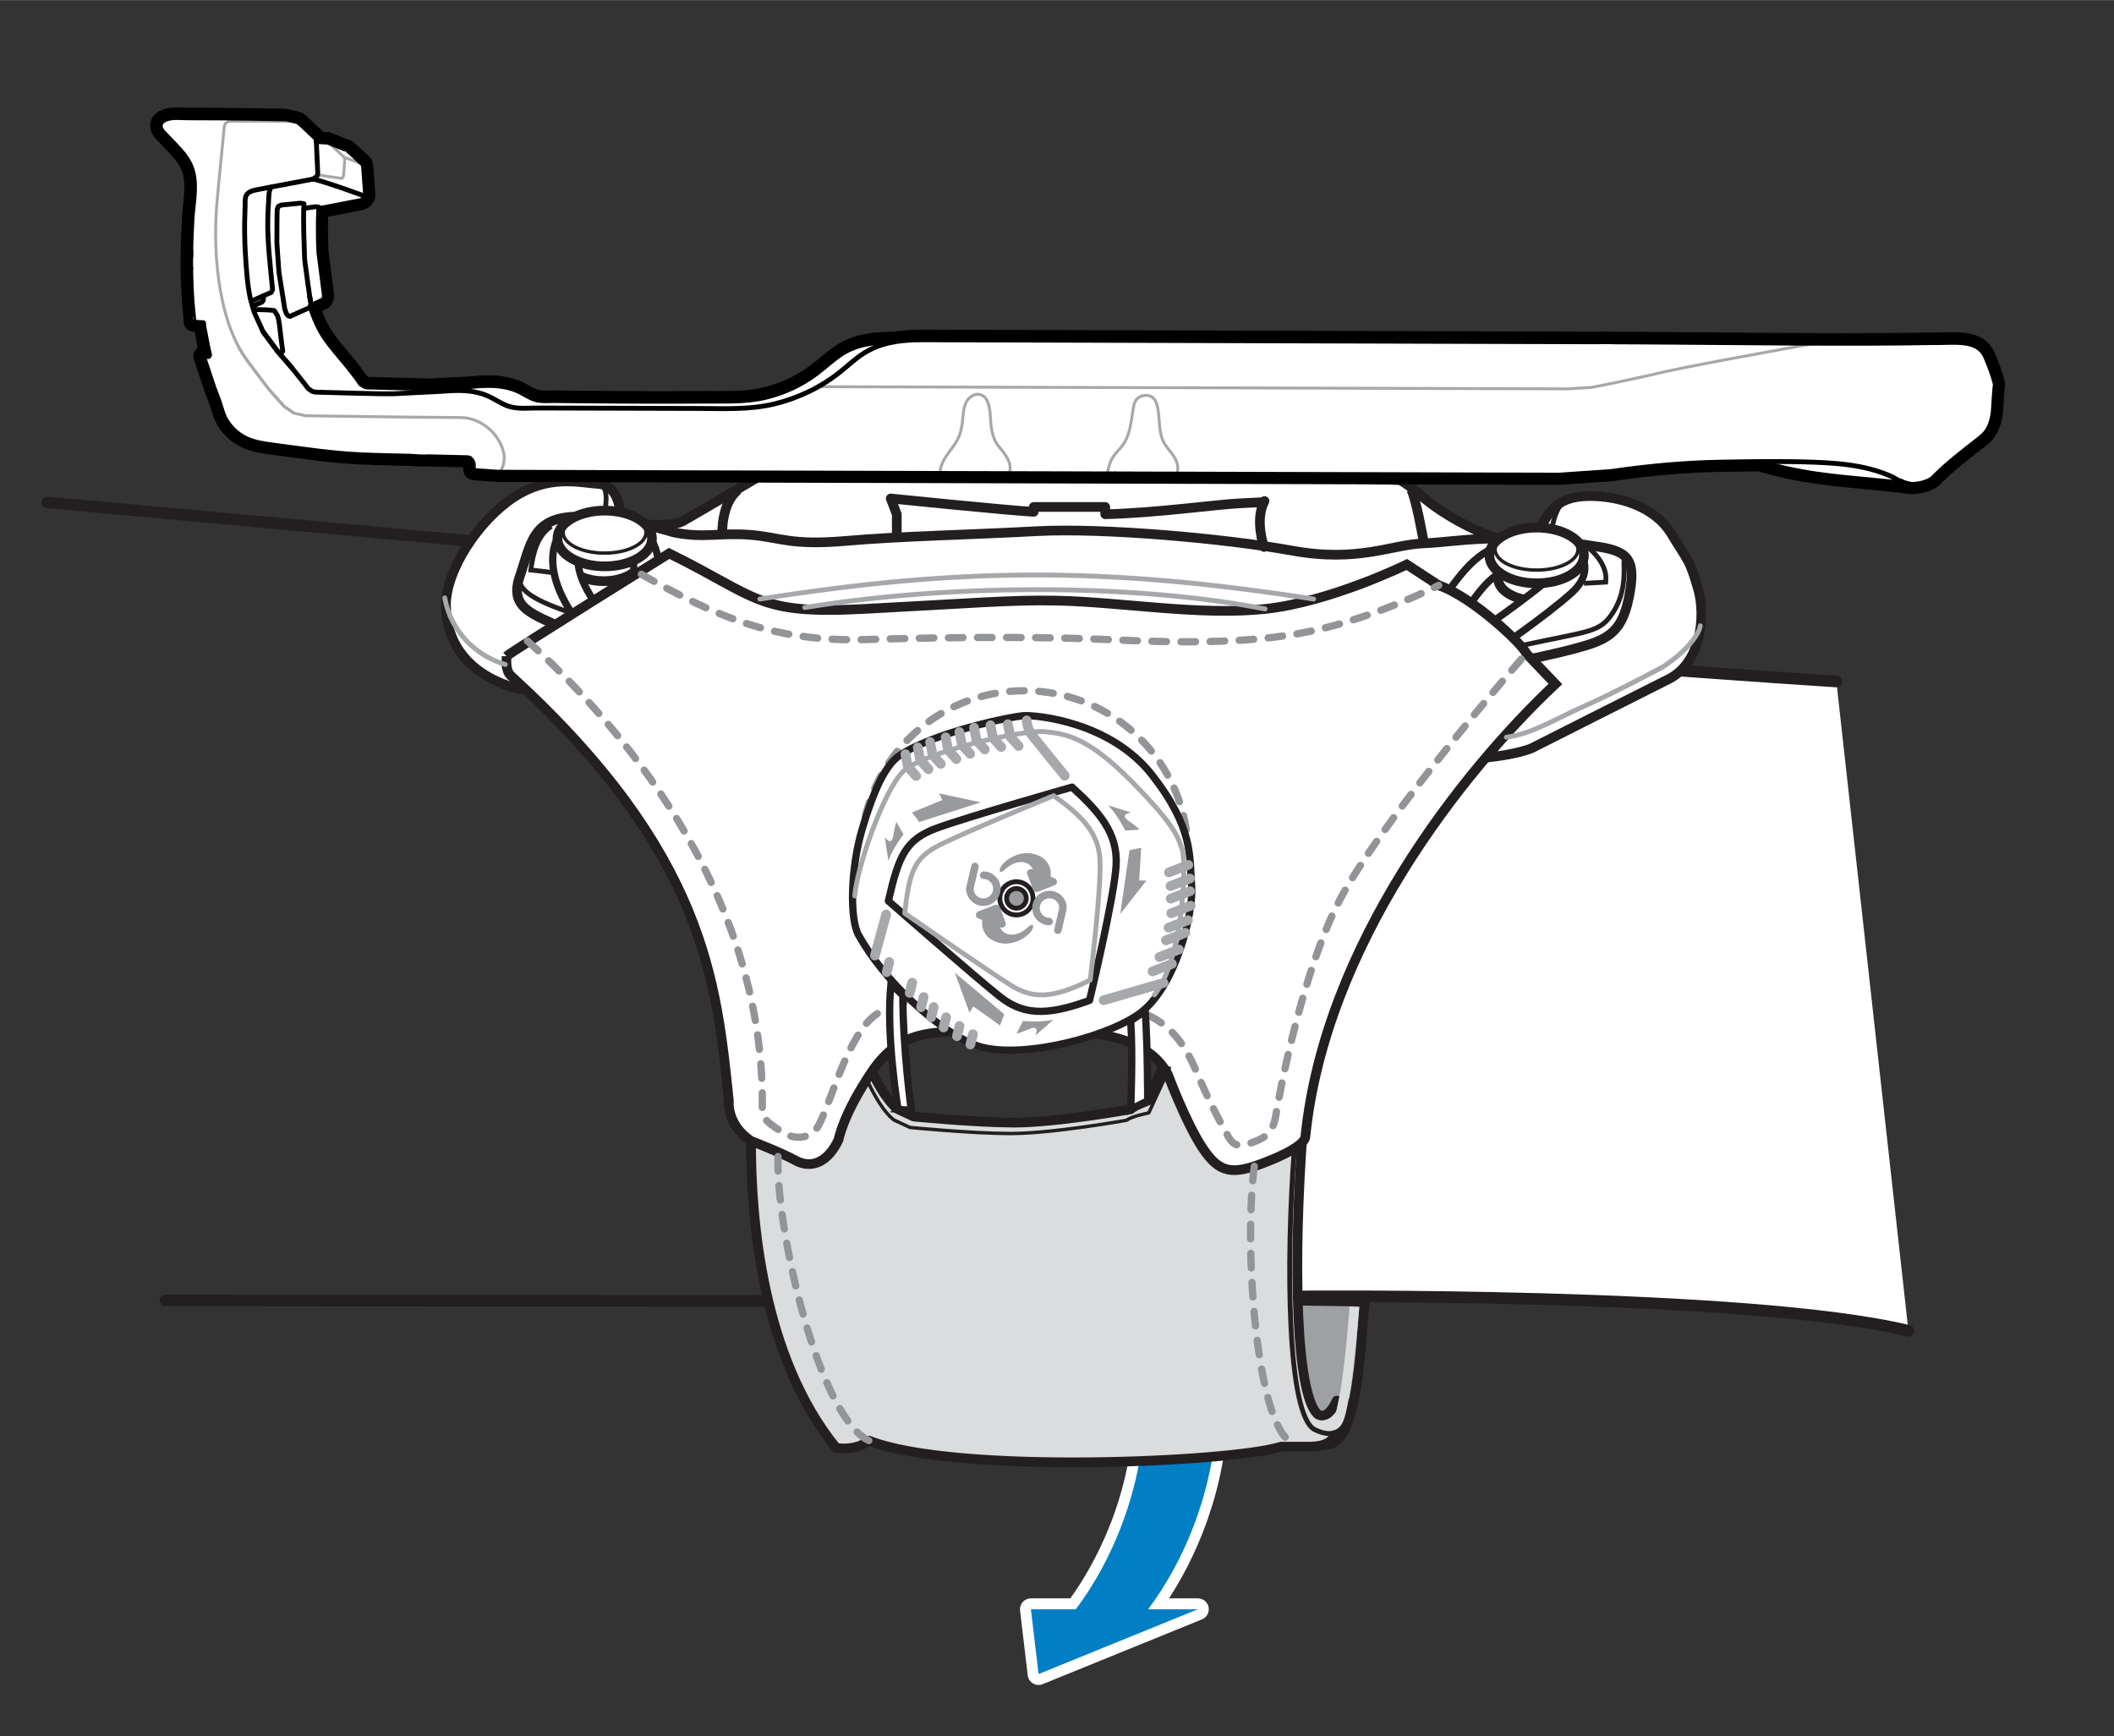 <?xml version="1.0" encoding="UTF-8"?><svg xmlns="http://www.w3.org/2000/svg" width="3.028in" height="2.487in" xmlns:xlink="http://www.w3.org/1999/xlink" viewBox="0 0 218.043 179.064"><rect x="0" y="0" width="218.043" height="179.064" fill="#333333" stroke="none"/><defs><style>.cls-1,.cls-2,.cls-3,.cls-4,.cls-5,.cls-6,.cls-7,.cls-8,.cls-9,.cls-10,.cls-11,.cls-12{fill:none;}.cls-1,.cls-13,.cls-14,.cls-4,.cls-15,.cls-16,.cls-17,.cls-18,.cls-9,.cls-19,.cls-11,.cls-12{stroke:#231f20;}.cls-1,.cls-13,.cls-3,.cls-4,.cls-5,.cls-15,.cls-7,.cls-16,.cls-8,.cls-18,.cls-10,.cls-12{stroke-linecap:round;stroke-linejoin:round;}.cls-1,.cls-7,.cls-16,.cls-17{stroke-width:.75px;}.cls-20{fill:#007fc5;}.cls-2{stroke:#dbdcdd;}.cls-2,.cls-14,.cls-17,.cls-9,.cls-19,.cls-11{stroke-miterlimit:10;}.cls-13{stroke-width:1.2px;}.cls-13,.cls-14,.cls-21,.cls-16,.cls-17{fill:#fff;}.cls-3,.cls-5{stroke:#a6a8ab;}.cls-3,.cls-5,.cls-7{mix-blend-mode:darken;}.cls-4{stroke-width:.35px;}.cls-5,.cls-9,.cls-10,.cls-19{stroke-width:.5px;}.cls-15{fill:#9ea0a3;}.cls-7{stroke:#929497;stroke-dasharray:1.5;}.cls-22{isolation:isolate;}.cls-8{stroke:#a7a8ab;stroke-width:.3px;}.cls-18{fill:#dbdcdd;}.cls-10{stroke:#000;}.cls-23,.cls-19{fill:#989a9d;}.cls-24{clip-path:url(#clippath);}</style><clipPath id="clippath"><circle class="cls-6" cx="-200.547" cy="-12.63" r="36.42"/></clipPath></defs><g class="cls-22"><g id="Layer_1"><g class="cls-24"><path class="cls-14" d="M-327.301,44.298S-95.537-46.078-86.565-50.428c8.972-4.35,8.972-4.078,16.164-3.973,0,0,24.171,6.345,40.184,4.532,16.013-1.813,26.89-6.345,26.89-6.345,3.172-1.208,6.345-.906,10.121-2.719,3.777-1.813,5.438-3.021,9.215-4.381,3.777-1.36,18.581-7.704,22.962-8.007,4.381-.302,12.69-2.115,14.653-5.287,1.964-3.172,1.058-3.626,4.23-5.59,3.172-1.964,7.1-5.59,7.1-5.59,0,0,6.496-2.115,8.46-4.834,1.964-2.719,2.417-5.136,1.813-7.856-.604-2.719-6.194-9.366-17.826-7.553-11.632,1.813-13.143,3.777-15.409,4.079-2.266.302-13.596,5.438-13.596,5.438l-5.741.604-6.798.453c4.985-11.179,7.704-19.186,7.704-19.186,4.381-2.115,7.402-4.23,7.402-4.23,6.194.151,9.064-1.058,9.064-1.058,10.273,6.949,24.02,8.309,24.02,8.309,5.892,6.194,10.424,10.877,12.992,11.783,5.892,8.007,15.56,16.315,23.718,10.273,1.511-1.662,1.208-4.23-.604-6.798s-3.777-4.834-3.777-4.834l-3.021-7.1s-6.194-12.841-8.309-17.373-4.532-6.949-4.532-6.949c0,0-6.496-11.481-9.366-14.2s-6.496-11.632-13.143-13.898c-6.647-2.266-18.43-3.928-24.775-4.985s-19.337-3.172-29.156-5.136c-9.819-1.964-14.2-.906-20.092,1.813-6.949.302-16.013,6.345-16.013,6.345-8.611,2.266-48.443,32.057-51.912,34.824-7.037,5.612-16.62,7.279-16.62,7.279-10.833.417-14.167,2.917-26.667,9.167s-150.337,44.106-195.072,52.708c-21.667,4.167-13.75,2.083-13.75,2.083"/></g><path class="cls-20" d="M107.119,173.219c-.1,0-.198-.026-.286-.078-.151-.089-.252-.244-.273-.418l-.789-6.684c-.019-.16.031-.32.138-.44.107-.12.26-.189.421-.189h4.349c2.176-2.945,6.809-10.455,6.873-21.035.002-.309.253-.559.562-.559h7.455c.149,0,.293.06.399.166.105.106.164.25.163.4-.062,10.18-4.232,17.61-6.613,21.027h4.035c.27,0,.5.19.552.454.052.265-.091.528-.34.63l-16.435,6.684c-.068.027-.141.041-.212.041Z"/><path class="cls-21" d="M125.57,144.379h.005M125.57,144.379c-.057,9.298-3.644,16.947-7.153,21.594h5.137l-16.434,6.684-.79-6.684h4.631c3.509-4.647,7.096-12.296,7.154-21.594h7.455M125.574,143.254h-7.46c-.619,0-1.121.499-1.125,1.118-.063,10.155-4.396,17.432-6.596,20.476h-4.064c-.321,0-.627.138-.841.378-.214.24-.314.56-.276.879l.79,6.684c.041.349.243.658.545.837.175.103.373.156.572.156.144,0,.287-.027.424-.083l16.434-6.684c.498-.203.783-.73.68-1.258s-.566-.909-1.104-.909h-2.978c2.451-3.768,6.042-10.896,6.119-20.386.002-.028.003-.055.003-.084,0-.621-.501-1.125-1.123-1.125h0ZM125.57,145.504h.005-.005Z"/><path class="cls-15" d="M136.692,149.01c3.422.088,3.562-9.924,4.071-14.758l-16.539-.255s2.545,14.758,12.468,15.013Z"/><path class="cls-13" d="M88.288,134.176c-34.809-.014-71.218-.063-71.218-.063"/><line class="cls-13" x1="62.04" y1="57.029" x2="4.885" y2="51.809"/><path class="cls-13" d="M189.407,70.28c-14.022-.878-55.154-4.047-55.154-4.047,0,0-20.005,64.407-.476,67.477,0,0,46.703-.45,63.061,3.546"/><path class="cls-14" d="M175.122,60.654c-.875-3-1-2.75-2.75-5.625s-5.5-3.875-8.375-3.875-3.875,1.125-4.75,2.625-1.625,2.125-3.375,2-4.875-1.5-7.625-3.375c-1.575-1.074-2.497-2.147-3.84-2.892-18.059-.628-45.546-.857-65.128-.94-.052.027-.116.053-.157.081,0,0-7.625,4.5-8.75,5.125s-6,.375-6.25-.5-.375-3.25-2.375-3.375-5.125-1-8.75,1.375-7,7.5-7,11.125,2,7.125,7.375,8.625c0,0,86.5,7.375,94.25,7.375s10.375-1.25,10.375-1.25c0,0,10.875-5.5,14.125-7.125s3.875-6.375,3-9.375Z"/><path class="cls-11" d="M58.372,64.904c-3.625-1.625-5.875-2.25-4.75-5.5s1.25-6.125,6-6.125,9.875,1.625,9.875,1.625c3.125.625,4.75,0,7.875.25s4.125,1.125,9.875.625,12.75-.625,19.625-1,19.5.75,26.375,2,10.25-.625,13.625-.75,7.836-1.271,18.125.375c3.125.5,3.75,1.5,3,5.25s-2.375,4.375-5.625,5.25-11.5,2.5-11.5,2.5l-92.5-4.5Z"/><ellipse class="cls-14" cx="62.27" cy="57.644" rx="3.876" ry="2.286"/><ellipse class="cls-14" cx="158.395" cy="59.644" rx="3.876" ry="2.286"/><path class="cls-16" d="M61.623,65.829c-.358,0-.715-.147-.972-.436-2.62-2.947-3.898-5.925-3.6-8.384.164-1.347.815-2.475,1.835-3.176,1.547-1.065,4.53-1.357,6.654.027,1.202.784,3.091,2.773,2.235,7.286-.134.706-.815,1.171-1.52,1.035-.706-.134-1.169-.814-1.035-1.52.301-1.585.354-3.675-1.101-4.624-1.208-.787-3.033-.563-3.761-.062-.408.28-.652.733-.727,1.347-.097.796-.002,3.008,2.962,6.343.477.536.429,1.358-.108,1.835-.248.22-.556.328-.863.328Z"/><path class="cls-16" d="M153.123,67.579c-.415,0-.823-.198-1.075-.567-.404-.594-.251-1.402.342-1.807.055-.037,5.457-3.728,7.985-6.015.446-.404.488-.625.489-.626-.17-.256-1.702-.82-3.72-.389-2.995.642-3.996,1.906-6.452,5.467-.407.592-1.216.74-1.809.332-.591-.408-.739-1.217-.332-1.809,2.558-3.708,4.076-5.682,8.048-6.533,2.536-.544,5.613-.094,6.592,1.815.283.555.748,2.023-1.072,3.669-2.66,2.407-8.037,6.08-8.265,6.235-.225.152-.479.226-.731.226Z"/><path class="cls-18" d="M89.934,110.512c1.563,3.267,2.699,3.892,2.699,3.892l1.614.75s6.357.625,10.375.625c4.375,0,12-1.375,12-1.375.375-.375,1.75-.875,1.75-.875l2.125-4.625,13.875,7.625c-1,13.5-.75,27.048,1.5,29.298,0,0,1,.875,2-1.375l.875.125c-.875,3.75-1.125,4.625-3.875,4.625h-2.75c-5.125,1.625-33.625,2.875-42.5-.625-1.375,1.125-3.375.75-3.375.75-7.625-9.375-8.807-23.504-8.779-31.651s10.527-10.556,12.466-7.164Z"/><path class="cls-14" d="M52.251,67.671c.43-.43,16.764-10.603,16.764-10.603,9.313,4.585,9.027,6.304,20.059,5.731,11.033-.573,15.189-.96,19.916-.86,6.734.143,14.758,1.576,21.492.86,6.734-.716,14.615-4.585,14.615-4.585l3.296,2.149c3.439,1.146,8.74,6.161,9.027,7.021l3.009,3.152c-9.6,9.027-23.785,26.937-25.791,46.71-.143,1.146-4.012,2.579-4.012,2.579-3.582,1.433-4.872,1.146-6.591-1.433s-3.582-7.594-3.582-7.594c-2.149-4.012-7.737-4.298-10.46-4.442s-6.161-.143-9.886,0-7.164-.287-10.173,4.155-3.439,7.021-3.439,7.021c-1.146,2.436-2.866,3.009-4.442,2.149-1.576-.86-4.585-2.006-4.585-2.006-2.579-1.719-2.292-4.155-2.292-4.155-1.29-12.322-2.436-25.504-22.495-43.844-.573-.573-.43-1.576-.43-2.006Z"/><path class="cls-7" d="M54.4,66.095c8.74,7.88,24.788,25.647,24.215,48.716.143,1.003,2.722,2.292,2.722,2.292,0,0,2.149.86,3.152-1.146s2.006-5.588,3.582-8.454,3.009-4.442,10.46-4.728c7.451-.287,15.474.43,18.627,1.433s4.872,3.009,6.304,6.448,3.152,6.448,3.152,6.448c.573,1.003,1.003,1.29,2.579.716s2.149-1.146,2.436-3.009,2.722-14.758,6.591-22.065,15.188-20.776,19.2-25.361"/><path class="cls-7" d="M80.247,119.279c-.25,7.5,4.25,26.923,9.375,29.298"/><path class="cls-4" d="M89.548,111.637c1.563,3.267,2.699,3.892,2.699,3.892l1.614.75s6.357.625,10.375.625c4.375,0,12-1.375,12-1.375.375-.375,2.25-.75,2.25-.75l2.125-4.625"/><circle class="cls-7" cx="105.669" cy="88.107" r="16.875"/><path class="cls-7" d="M66.149,59.217c7.594,4.298,13.612,7.021,23.212,6.734,9.6-.287,18.627-.287,24.788,0,6.161.287,14.328.573,21.062-.86s13.182-4.728,13.182-4.728"/><path class="cls-16" d="M92.852,77.86c3.62-2.366,11.506-3.986,12.765-4.053s8.884.595,13.204,6.112c4.32,5.517,3.863,8.505,4.085,11.412s-1.701,10.696-5.534,13.314c-3.833,2.618-12.974,4.726-16.901,3.086s-9.266-6.538-11.922-11.305c-.928-1.666-.806-6.886.35-10.824s2.382-6.714,3.953-7.742Z"/><path class="cls-1" d="M91.629,92.92c1.077-4.714,1.793-6.341,5.012-7.523s13.929-4.22,13.929-4.22c2.841,2.581,4.725,4.753,4.551,8.037s-2.745,13.96-2.745,13.96c-4.683,1.728-6.996,1.384-9.275-.41s-11.472-9.844-11.472-9.844Z"/><path class="cls-5" d="M93.316,94.194c.471-4.222.933-5.713,3.625-7.066,2.692-1.352,11.737-5.071,11.737-5.071,2.737,1.97,4.597,3.678,4.773,6.561s-1.005,12.457-1.005,12.457c-3.915,1.975-5.968,1.905-8.136.566s-10.994-7.448-10.994-7.448Z"/><polygon class="cls-23" points="94.818 84.773 101.152 82.746 96.87 81.823 97.192 82.508 94.067 83.789 94.818 84.773"/><path class="cls-23" d="M92.448,84.766l.744,1.275s-1.097,1.425-1.563,2.72l-.378-2.427s.702.984.872-.076c.17-1.06.325-1.492.325-1.492Z"/><polygon class="cls-23" points="116.497 87.676 115.545 94.258 118.25 90.812 117.493 90.802 117.711 87.432 116.497 87.676"/><path class="cls-23" d="M117.541,85.549l-1.472.11s-.8-1.611-1.76-2.596l2.347.723s-1.192.201-.314.818,1.198.946,1.198.946Z"/><polygon class="cls-23" points="103.579 104.598 98.487 100.32 99.99 104.435 100.397 103.797 103.146 105.758 103.579 104.598"/><path class="cls-23" d="M104.836,106.606l.682-1.309s1.791.169,3.134-.128l-1.851,1.614s.458-1.119-.529-.697-1.435.52-1.435.52Z"/><circle class="cls-19" cx="104.837" cy="92.648" r="1.015"/><circle class="cls-9" cx="104.837" cy="92.648" r="1.713"/><path class="cls-23" d="M101.385,93.429c-.981-.023-1.76-.84-1.737-1.821l.01-.079.527-2.26c.048-.207.257-.342.464-.288.208.049.337.257.289.465l-.517,2.218c.007.538.44.98.982.992.554.013,1.016-.428,1.029-.982s-.428-1.016-.982-1.029c-.214-.005-.383-.182-.378-.396s.182-.383.396-.378c.981.023,1.76.84,1.737,1.821s-.84,1.76-1.821,1.738Z"/><path class="cls-23" d="M108.776,90.58l-.41-.164c.124-.813-.287-1.637-.915-2.01-1.847-1.096-3.632.205-4.08.775-.449.57-.265,1.009.229.537,1.288-1.229,2.603-.92,2.928-.037l-.066-.026c-.142-.055-.304-.024-.414.083-.109.107-.145.269-.092.412l.596,1.598c.036.098.11.176.205.218.048.021.098.033.149.034s.102-.007.15-.027l1.718-.673c.148-.058.245-.2.246-.358s-.096-.301-.243-.361Z"/><path class="cls-23" d="M109.104,96.327c-.026-.001-.053-.004-.08-.01-.207-.049-.337-.257-.288-.465l.517-2.218c-.007-.538-.44-.98-.983-.992-.554-.013-1.016.428-1.029.982s.428,1.016.982,1.029c.214.005.383.182.378.396s-.182.383-.396.378c-.981-.023-1.76-.84-1.737-1.821s.84-1.76,1.821-1.738,1.76.84,1.738,1.821l-.01.079-.527,2.26c-.042.181-.206.303-.385.298Z"/><path class="cls-23" d="M100.898,94.717l.41.164c-.124.813.287,1.637.915,2.01,1.847,1.096,3.632-.205,4.08-.775s.265-1.009-.229-.537c-1.288,1.229-2.603.92-2.928.037l.066.026c.142.055.304.024.414-.083.109-.107.145-.269.092-.412l-.596-1.598c-.036-.098-.11-.176-.205-.218-.048-.021-.098-.033-.149-.034s-.102.007-.15.027l-1.718.673c-.148.058-.245.2-.246.358s.096.301.243.361Z"/><path class="cls-3" d="M105.895,74.297s.075.921.498,1.462c.422.542,3.431,4.239,3.431,4.239"/><polyline class="cls-3" points="105.06 76.937 104.211 75.999 103.952 74.687"/><polyline class="cls-3" points="103.268 77.04 102.42 76.102 102.16 74.79"/><polyline class="cls-3" points="101.57 77.291 100.721 76.352 100.462 75.04"/><polyline class="cls-3" points="100.06 77.739 99.212 76.8 98.952 75.489"/><polyline class="cls-3" points="98.645 78.286 97.796 77.347 97.537 76.036"/><polyline class="cls-3" points="97.037 78.781 96.189 77.842 95.93 76.53"/><polyline class="cls-3" points="95.767 79.331 94.919 78.392 94.659 77.081"/><polyline class="cls-3" points="94.494 80.027 93.645 79.088 93.386 77.776"/><line class="cls-3" x1="113.828" y1="103.159" x2="120.011" y2="101.37"/><line class="cls-3" x1="118.878" y1="100.183" x2="120.879" y2="99.407"/><line class="cls-3" x1="119.59" y1="98.7" x2="121.591" y2="97.925"/><line class="cls-3" x1="120.259" y1="96.975" x2="122.26" y2="96.2"/><line class="cls-3" x1="120.531" y1="95.676" x2="122.532" y2="94.9"/><line class="cls-3" x1="120.808" y1="94.183" x2="122.809" y2="93.408"/><line class="cls-3" x1="120.746" y1="92.682" x2="122.747" y2="91.907"/><line class="cls-3" x1="120.728" y1="91.376" x2="122.729" y2="90.601"/><line class="cls-3" x1="120.568" y1="89.97" x2="122.569" y2="89.195"/><line class="cls-3" x1="91.724" y1="99.209" x2="91.457" y2="100.266"/><path class="cls-17" d="M92.633,114.404c-.052-.305-1.261-7.534-.744-12.925l1.233,1.175c0,5.5.863,11.802.875,11.875l-1.364-.125Z"/><line class="cls-3" x1="94.091" y1="101.343" x2="93.825" y2="102.401"/><line class="cls-3" x1="95.266" y1="102.822" x2="94.999" y2="103.879"/><line class="cls-3" x1="96.305" y1="103.861" x2="96.039" y2="104.919"/><line class="cls-3" x1="97.587" y1="104.907" x2="97.32" y2="105.965"/><line class="cls-3" x1="98.968" y1="105.81" x2="98.701" y2="106.867"/><line class="cls-3" x1="100.35" y1="106.664" x2="100.084" y2="107.722"/><line class="cls-3" x1="91.403" y1="94.317" x2="90.24" y2="98.545"/><path class="cls-5" d="M88.159,92.403c.214-2.945,2.96-10.763,4.942-12.796,1.982-2.033,12.483-4.399,14.653-4.154,2.17.244,4.389.49,9.018,5.192s4.702,5.72,5.157,6.939.172,11.223-2.866,15.021"/><path class="cls-17" d="M118.372,113.529l-1.75.875c.002-.047.245-5.693,0-9.125l1.5-1c.251,3.506.251,9.202.25,9.25Z"/><path class="cls-7" d="M129.372,120.279c-1.125,8.5.25,26.423,3.75,28.423"/><path class="cls-9" d="M133.497,118.529c-.875,11.625-.75,27.548,2.125,28.923s3.105-1.241,3.105-1.241"/><ellipse class="cls-14" cx="62.372" cy="55.529" rx="4.875" ry="2.875"/><ellipse class="cls-4" cx="62.357" cy="54.912" rx="4.272" ry="2.127"/><ellipse class="cls-14" cx="158.497" cy="57.279" rx="4.875" ry="2.875"/><ellipse class="cls-4" cx="158.482" cy="56.662" rx="4.272" ry="2.127"/><path class="cls-9" d="M53.622,59.404c-.375,1.5,1.75,2.625,5.5,3.875"/><path class="cls-9" d="M157.122,66.529c6.875-1.5,7.875-1.25,9.25-3.375s1.125-4.375,1.125-5.375"/><path class="cls-9" d="M163.372,60.154l2.25-.125c.25-2-1.75-3.5-1.75-3.5"/><path class="cls-9" d="M56.872,59.029l-2.125-.25c.25-1.875.75-3.625,2.125-4.5"/><path class="cls-5" d="M82.997,62.654c16.125-2.625,34.846-2.335,47.485.145"/><path class="cls-5" d="M78.372,61.779c20.625-3.25,35.5-3.375,57.125,0"/><path class="cls-5" d="M155.372,76.029c2.75-.375,5-1.875,8.125-3.25s8-4,8-4c2.5-1.625,3.75-3.375,3.875-4.25"/><path class="cls-5" d="M45.872,61.654c.625,3.5,3.25,6,6.25,6.875"/><path class="cls-9" d="M61.747,49.904c1.25.25.61,2.88.61,2.88"/><path class="cls-9" d="M162.122,51.154c-1.625.5-2,3.125-2,3.125"/><path class="cls-12" d="M92.497,55.154v-2.125l-.625-1.625s12.25,1.25,14.75,1.375v-.5h7.375v.75c5.25-.125,11.375-1,13.875-1.125l2.5-.125s.125-.25,0,0c-.955,1.911,0,4.625,0,4.625"/><path class="cls-11" d="M76.122,50.529c-1.75,1.375-1.625,4.5-1.625,4.5"/><path class="cls-11" d="M145.497,50.404c.5.625,1.375,5.625,1.375,5.625"/><path class="cls-2" d="M136.472,146.889c1.556.556,1.667-.222,2.223-3.112s1-9.002,1-9.002"/><path class="cls-21" d="M197.225,50.452c-.096,0-.186-.005-.273-.013-.015-.002-.028-.004-.043-.007-1.514-.206-3.062-.351-4.561-.491-1.685-.159-3.4-.32-5.088-.566-2.017-.294-3.929-.711-5.844-1.272-1.312.01-2.618.029-3.906.053-3.585.061-7.286.378-11.315.968l-5.364.369s-56.747-.152-56.762-.152c-.033,0-.069-.004-.102-.01l-7.039-.012c-16.088-.045-32.188-.09-45.6-.124-.231-.014-2.208-.156-2.208-.156l-.375-.052c-.21-.03-.398-.207-.439-.415-.006-.03-.027-.149-.027-.182l-.004-.501-.054-.133-.053-.053-.072-.016-4.023-.089c-.086.016-.249.023-.415.023-.274,0-.558-.021-.835-.043-.25-.019-.407-.03-.561-.034-.592-.019-1.191-.032-1.772-.045-1.065-.023-2.166-.048-3.243-.099-2.649-.123-5.336-.488-7.934-.843l-1.281-.175c-.872-.116-1.859-.248-2.783-.662-.909-.406-1.695-1.076-2.272-1.938-.377-.562-.564-1.171-.728-1.708-.087-.284-.171-.561-.279-.831-.364-.906-.669-1.836-.963-2.736-.185-.565-.357-1.093-.539-1.605-.014-.039-.022-.079-.026-.119-.002-.019-.003-.038-.003-.057,0-.114.042-.227.112-.316.047-.062.107-.115.179-.15.055-.027.119-.046.181-.052l.064-.006-.052-.221-.423-2.231c-.223-.013-.456-.031-.612-.058-.24-.041-.435-.271-.435-.515v-.021c-.008-.159-.089-1.05-.189-2.07-.031-.501-.08-1.381-.112-2.387-.006-.031-.009-.062-.009-.095,0-.021.001-.043.004-.064-.006-.231-.016-.862-.016-.862-.008-.559-.01-1.093.003-1.612.001-.998.09-2.882.137-3.737.027-.334.061-.653.099-.991.15-1.37.305-2.769-.156-3.952-.307-.789-.909-1.466-1.448-2.038l-.344-.358c-.197-.203-.402-.417-.598-.632-.048-.052-.1-.103-.15-.154-.185-.182-.391-.384-.531-.649-.168-.315-.201-.658-.094-.966.116-.333.39-.607.77-.773.505-.22,1.022-.248,1.418-.248.185,0,.371.007.555.015.231.01.379.016.522.016.004,0,1.917.002,1.917.002,1.5.009,3.172.027,4.453.042l3.787.064c.051.001.103.011.153.027l.215.051c.406.094.645.151.807.196.022.005.044.011.065.019.19.055.305.102.401.198.144.099.581.511,1.176,1.078.275.264.479.459.578.547.043.039.078.085.105.135.025.033.045.068.059.106,0,0,.811.049.831.053.033.006.065.014.097.026.033.013,2.021.795,2.037.803.029.014.059.029.087.05.193.137.675.586,1.284,1.158.185.174.318.3.388.362.065.058.118.14.145.222l.058.152c.021.057.033.122.033.183l.22,2.957c.002.083,0,.148-.007.206,0,.064-.011.126-.034.185-.012.03-.027.059-.045.085-.018.038-.036.07-.054.101-.038.065-.139.194-.201.236l-.199.148-.17.103c-.077.046-.172.071-.261.071-.238.055-2.827.56-3.88.759-.046,1.099-.032,2.964.031,4.06l.576,4.464c0,.025.002.121-.002.146l-.024.156c-.008.051-.026.107-.05.153l-.118.227c-.05.097-.132.179-.228.227-.019.013-.418.197-.776.361l-.173.079c.396,1.164.854,2.096,1.427,2.909.278.395.589.774.889,1.142l1.162,1.409c.05.038.094.085.128.138l1.134,1.488c.022.03.042.064.058.099,0,0,.114.153.146.198l.243.152.106.028,6.45.168c.053.002.111.013.161.03.068-.005.165-.021.251-.033.137-.021.211-.03.27-.033l2.336-.117c.396-.016.808-.033,1.221-.072.435-.043,1.098-.101,1.785-.101l.338.005c1.187.037,2.228.272,3.097.697.182.091.361.191.534.289.36.203.705.399,1.051.49.304.081.638.092.895.092,0,0,.73-.015.883-.015l2.387.023c2.918.03,5.16.045,7.274.05l1.786.002c1.458,0,2.74-.005,3.946-.015l1.853.002c1.349,0,2.909-.028,4.373-.372,1.897-.444,3.704-1.298,5.228-2.47.287-.22.568-.456.842-.684.542-.452,1.076-.897,1.663-1.276,1.848-1.188,3.852-1.305,5.746-1.323,1.129-.185,2.268-.211,3.236-.211.319,0,69.1.213,69.1.213,0,0,1.022-.015,1.218-.015.235,0,.471.006.703.021l4.231.019c2.086.014,6.548.052,6.548.052,3.274.027,6.595.055,9.888.066.022-.003.046-.005.068-.005.023,0,.048.002.07.005,1.037.004,2.071.006,3.1.006,3.438,0,6.413-.023,9.093-.071l.31.004c.26,0,.522-.008.78-.016.276-.007.556-.015.835-.015.614,0,1.103.038,1.542.12,1.16.216,1.921.795,2.325,1.77.369.893.749,1.849.996,2.863.027.114.012.24-.039.349-.012.119-.087,1.322-.119,1.837,0,0-.046.709-.053.763-.121,1.109-.44,1.948-.974,2.562-.258.296-.554.525-.84.748-1.639,1.27-3.151,2.442-4.549,3.856-.545.571-1.793.831-2.503.831Z"/><path d="M18.235,12.068c.186,0,.373.008.557.015.171.007.347.016.519.016.037,0,.073-0.0.11-.001.117-0.0.238-.001.362-.001.357,0,.742.001,1.143.003l.302.001s.001.001.001.001c1.497.008,3.168.026,4.449.041l3.784.064c.003,0,.006.001.008.003.018.008.172.043.334.081.332.076.565.132.722.176h.024c.005,0,.006.007.01.01.106.031.178.056.197.075.197.144.765.686,1.221,1.122.243.231.452.432.553.522.005.004.002.011.001.018.001,0,.002-0.0.003-0.0.008,0,.017.003.019.011l.062.179c.001.002.001.003.001.006l.006.131,1.147.068c.002.001.004.001.006.002.033.013.541.212,1.029.404l.675.266c.177.07.257.101.292.119.001,0,.002-0.0.004-0.0.002,0,.004 0.0.006.001l-.001.003c.002.001.003.002.005.002l.002-.003c.183.13.797.708,1.246,1.128.174.163.311.292.382.357.002.002.005.005.006.009l.065.171c.001.002.001.004.001.006l.221,2.993c.002.075-.003.119-.013.157.002.004.008.007.006.012-.002.005-.007.005-.011.008-.011.035-.028.065-.053.107-.012.02-.026.042-.041.069-.001.002-.003.004-.006.007l-.22.163-.127.074c-.002.002-.004.003-.007.003-.378.074-3.95.77-4.363.838-.005.131-.011.293-.013.331-.051,1.095-.037,3.047.029,4.178l.579,4.498v.006l-.024.157c-.001.002-.001.004-.002.007l-.114.221c-.002.003-.005.007-.008.009-.049.029-.498.234-.858.398-.211.096-.406.186-.433.199l-.033.069c.438,1.39.952,2.477,1.617,3.419.287.407.607.799.917,1.179l.03.037c.197.24.399.483.596.718.199.238.397.485.596.728.004-.001.008-.002.012-.002.004,0,.009.002.011.005l.268.353.47.618.422.555c.004.005-.001.011-.002.017.082.117.174.227.253.345l.395.249.237.061,6.507.17c.003,0,.006.001.008.002.039.017.093.024.154.024.109,0,.241-.021.356-.037.081-.012.151-.023.203-.025.292-.015.584-.03.876-.045.291-.015.584-.031.875-.046.194-.009.385-.018.575-.026.407-.016.829-.034,1.25-.074.484-.048,1.101-.098,1.742-.098.106,0,.213.002.32.004,1.113.034,2.086.251,2.891.647.181.089.361.191.534.289.363.205.737.417,1.143.524.331.089.676.108,1.02.108.149,0,.297-.004.443-.007.146-.004.295-.008.443-.008h.08c.575.008,1.15.013,1.726.019l.577.005c2.918.03,5.162.045,7.277.049.618.002,1.204.002,1.765.002,1.469,0,2.759-.005,3.973-.015.194-.001.389-.001.584-.001.195,0,.389.001.58.001.233.001.467.002.702.002,1.49,0,3.011-.043,4.47-.386,1.967-.46,3.84-1.346,5.418-2.56.3-.231.597-.478.883-.718.505-.421,1.027-.856,1.589-1.218,1.735-1.115,3.66-1.226,5.483-1.244.003,0,.002.004.005.005,1.059-.18,2.144-.216,3.223-.216.318,0,.634.003.95.006.263.002.527.004.79.005,1.05.003,2.101.007,3.152.009,1.051.003,2.101.007,3.152.009l8.451.026c1.635.005,3.27.01,4.905.014,1.64.005,3.28.01,4.921.015,3.477.011,6.954.021,10.431.032l32.346.097h.039c.193,0,.391-.003.582-.007.195-.004.394-.007.593-.007.225,0,.451.005.673.02l4.263.021c2.128.014,4.275.032,6.546.051,3.29.028,6.627.055,9.936.067.006-.001.014-.003.019-.004.002,0,.003-.001.004-.001.003,0,.003.004.005.005,1.063.004,2.123.006,3.178.006,3.101,0,6.153-.019,9.089-.071.096.002.192.003.289.003.269,0,.541-.008.807-.015.273-.008.549-.015.826-.015.486,0,.974.023,1.444.111.995.185,1.617.654,1.956,1.471.361.874.734,1.809.971,2.79.002.007,0,.014-.004.019-.001.002-.002.002-.004.004-.043.096-.123,1.389-.167,2.086-.021.333-.038.596-.045.662-.11,1.007-.389,1.757-.855,2.293-.226.259-.501.473-.769.681l-.037.029c-1.62,1.256-3.149,2.442-4.561,3.87-.384.403-1.424.683-2.147.683-.08,0-.155-.003-.226-.011-.001,0-.001.001-.001.001-.001,0-.002,0-.003-.001-1.53-.209-3.091-.356-4.602-.497-1.661-.157-3.379-.317-5.062-.564-2.017-.294-3.929-.712-5.846-1.279-0,0,0-.001-0-.001-1.339.011-2.672.031-3.986.054-3.608.062-7.33.381-11.378.973l-5.326.365c-11.7-.03-25.436-.068-39.487-.107-0,0-0.0.001-.001.001s-.001-.001-.002-.001c-2.102-.006-4.21-.012-6.32-.018-.016-0-.031-0-.047-0-3.307-.009-6.617-.019-9.908-.028-.32-.001-.641-.002-.962-.003-.001 0-.002.002-.003.002-.002,0-.005-.001-.008-.002v-0c-2.37-.007-4.748-.013-7.128-.02-.001 0-.001.002-.002.002h-.001c-.001,0-.001-.001-.001-.002-16.088-.045-32.188-.089-45.601-.123-.241-.015-.846-.06-1.379-.099-.345-.025-.654-.048-.799-.057l-.335-.048c-.009-.001-.017-.008-.018-.017l-.018-.089-.005-.597-.127-.313-.23-.231-.219-.046-4.114-.099c-.139.016-.282.023-.427.023-.262,0-.532-.021-.796-.042-.204-.015-.398-.03-.587-.036-.59-.018-1.192-.032-1.773-.044-1.06-.024-2.158-.048-3.231-.098-2.644-.123-5.336-.491-7.94-.846-.411-.056-.822-.112-1.231-.168-.839-.112-1.79-.24-2.645-.623-.824-.368-1.537-.977-2.061-1.76-.337-.502-.504-1.052-.666-1.582-.087-.284-.176-.579-.292-.865-.355-.884-.658-1.809-.95-2.705-.174-.532-.354-1.083-.543-1.618-.001-.002.002-.002.002-.004-0-.002-.003-.002-.003-.004,0-.006.006-.007.01-.011.002-.002.001-.007.004-.009h0c.001,0,.002.002.002.002h0c.001-0.0.001-.002.002-.002l.574-.056.043-.066-.166-.716-.43-2.266-.031-.329c-.036-.002-.076-.003-.119-.006-.272-.013-.644-.032-.86-.068-.01-.002-.018-.01-.018-.021,0-.003.001-.004.001-.007.005-.078-.112-1.313-.192-2.133-.031-.492-.081-1.397-.113-2.425-.002-.003-.006-.003-.006-.007 0-.003.004-.003.006-.006-.009-.3-.014-.615-.018-.928,0-.001-.001-.001-.001-.001v-.026s.001-0.0.001-.001c-.007-.523-.009-1.051.003-1.563.001-.967.085-2.794.136-3.724.027-.321.062-.641.099-.981.155-1.413.315-2.875-.19-4.171-.341-.876-.98-1.595-1.551-2.2-.115-.122-.231-.242-.347-.362-.195-.202-.396-.411-.589-.622-.06-.066-.126-.131-.19-.194-.155-.153-.316-.311-.42-.507-.103-.194-.125-.39-.063-.566.07-.201.247-.371.498-.48.384-.168.799-.206,1.217-.206M18.235,11.068c-.444,0-1.028.033-1.617.29-.508.221-.879.6-1.042,1.066-.154.44-.11.925.123,1.365.176.332.412.564.601.751.052.051.106.104.154.157.198.217.406.433.607.642.114.118.227.235.339.354.508.538,1.072,1.17,1.346,1.876.416,1.069.269,2.406.128,3.7-.039.359-.075.682-.102,1.007-.052.964-.138,2.812-.139,3.805-.013.501-.011,1.042-.003,1.578.004.307.009.594.016.867-0.0.002-.001.005-.001.007-.005.071-.003.142.007.211.033,1.043.083,1.92.111,2.358.097 1.0.176,1.865.189,2.062v.014c0,.499.357.923.85,1.007.083.014.177.026.278.036l.315,1.658c-.093.064-.175.142-.242.232-.11.143-.182.315-.205.496l-0-0c-.004.029-.006.059-.007.088-0.0.011-.001.022-.001.033h0c0,.048.004.096.01.142.009.068.026.137.049.203.178.504.348,1.023.512,1.526l.021.066c.3.917.607,1.856.973,2.767.1.247.183.52.263.783.177.579.375,1.224.792,1.847.629.94,1.488,1.672,2.484,2.116.988.442,2.06.586,2.92.701l1.152.157.077.011c2.644.361,5.35.73,8.029.855,1.094.05,2.193.075,3.255.099.579.013,1.177.026,1.765.044.167.005.333.018.508.031.297.023.598.047.906.047.159,0,.316-.006.469-.021l3.651.088.002.205c.001.065.007.131.021.195l.018.089c.086.415.44.744.856.804h0l.335.048c.026.004.051.006.078.008l.47.033.321.023.158.011c.495.037,1.012.075,1.232.088.019.001.039.002.058.002,13.412.034,29.512.078,45.6.123h.004l7.074.02c.021.002.043.002.064.002.02,0,.04-.001.059-.002h.007l.895.003,9.908.028,2.683.008,3.654.01c.011 0.0.021.001.032.001,14.052.039,27.788.076,39.487.106h.002c.023,0,.046-.001.069-.002l5.326-.365c.026-.002.051-.004.076-.008,4.006-.586,7.686-.901,11.251-.963,1.262-.022,2.543-.042,3.828-.053,1.911.559,3.824.974,5.842,1.268,1.689.247,3.4.408,5.056.564l.057.005c1.49.139,3.029.283,4.538.489.021.003.043.006.065.008h0c.101.01.208.015.322.015.744,0,2.181-.269,2.871-.992,1.356-1.371,2.859-2.536,4.45-3.77.003-.002.043-.033.045-.036.282-.219.611-.474.901-.807.604-.695.962-1.624,1.095-2.841.006-.055.02-.259.038-.532l.011-.175c.065-1.045.111-1.679.137-1.89.048-.171.053-.354.011-.526-.252-1.039-.641-2.017-1.017-2.929-.468-1.129-1.375-1.826-2.696-2.072-.467-.087-.984-.128-1.627-.128-.286,0-.572.008-.853.015-.275.008-.529.015-.78.015-.088,0-.176-.001-.263-.003-2.725.048-5.692.071-9.114.071-1.023,0-2.053-.002-3.084-.006-.033-.003-.066-.005-.099-.005-.031,0-.062.002-.093.004-3.284-.012-6.594-.039-9.858-.066-2.272-.019-4.419-.037-6.548-.051l-4.234-.021c-.234-.015-.472-.021-.709-.021-.198,0-.395.003-.589.007-.207.004-.399.007-.586.007l-32.382-.097-.338-.001-10.092-.03-4.911-.015-4.908-.014-8.459-.026-3.149-.009-3.155-.009-.784-.005c-.318-.003-.638-.006-.96-.006-.976,0-2.124.026-3.279.212-1.963.021-4.03.154-5.972,1.402-.608.392-1.149.843-1.673,1.279-.297.248-.58.485-.867.706-1.468,1.129-3.209,1.951-5.037,2.379-1.414.331-2.931.359-4.242.359l-.698-.002-.585-.001-.589.001c-1.215.01-2.503.015-3.969.015l-1.762-.002c-2.113-.004-4.355-.019-7.269-.049l-.579-.005-.495-.005-1.227-.014h-.093c-.157,0-.316.004-.472.008-.154.003-.284.007-.415.007-.225,0-.516-.009-.762-.074-.285-.075-.588-.247-.91-.429-.198-.112-.39-.22-.585-.315-.933-.459-2.044-.711-3.302-.75-.119-.003-.235-.005-.35-.005-.709,0-1.39.059-1.84.103-.38.036-.764.053-1.192.07-.194.008-.388.016-.585.026l-.879.046-.439.022-.436.023c-.065.003-.155.014-.259.029l-.055.008c-.047.007-.097.016-.145.021-.069-.014-.141-.022-.21-.022l-6.352-.167-.089-.056c-.015-.02-.029-.039-.045-.059l-.018-.024c-.027-.052-.059-.102-.096-.149l-.416-.548-.47-.618-.268-.353h0c-.043-.056-.091-.107-.144-.153l-.103-.127c-.133-.164-.267-.327-.4-.487-.198-.237-.397-.475-.59-.711-.001-.001-.032-.039-.033-.04-.3-.368-.607-.743-.871-1.118-.475-.674-.868-1.436-1.211-2.358.52-.239.556-.259.605-.288h0c.169-.099.311-.251.398-.425l.107-.207c.043-.082.076-.176.095-.267l.033-.203c.008-.051.012-.102.012-.154,0-.043-.003-.091-.008-.134l-.574-4.462c-.054-.96-.071-2.498-.042-3.58,1.233-.235,3.391-.656,3.586-.694v-0c.112-.022.22-.063.319-.121v0l.127-.074c.031-.018.06-.038.089-.059l.22-.163c.052-.039.101-.083.145-.131.06-.066.117-.146.158-.226.023-.037.047-.076.07-.12.026-.042.048-.086.067-.131.047-.112.072-.23.077-.348.009-.087.01-.165.009-.229-0-.018-.001-.036-.002-.054l-.221-2.993h0c-.009-.113-.036-.226-.08-.328l-.047-.128c-.05-.133-.134-.263-.235-.363-.102-.095-.235-.22-.404-.378l-.041-.039c-.745-.698-1.11-1.033-1.308-1.175-.066-.047-.137-.085-.211-.115-.018-.007-.037-.014-.055-.021-.055-.023-.129-.053-.229-.092l-.703-.277c-.493-.194-1.005-.395-1.038-.408h-0c-.04-.015-.081-.028-.122-.038-.06-.015-.121-.024-.182-.028l-.511-.03c-.041-.052-.086-.101-.137-.144-.072-.064-.239-.224-.439-.415l-.075-.071c-.594-.568-1.04-.99-1.284-1.178-.138-.113-.287-.175-.44-.224-.077-.033-.158-.057-.242-.07-.162-.043-.383-.096-.676-.163-.108-.025-.212-.049-.263-.062-.098-.031-.2-.047-.302-.047l-3.768-.064c-1.288-.015-2.96-.033-4.46-.041l-.305-.002c-.401-.002-.788-.003-1.146-.003l-.364 0-.108.001c-.132,0-.267-.006-.4-.011l-.078-.003c-.21-.008-.405-.016-.598-.016h0Z"/><g id="ID_1004"><g id="ID_1005"><polyline class="cls-10" points="30.078 37.898 28.598 36.187 27.128 34.192"/><polyline class="cls-8" points="23.134 13.045 22.524 19.262 22.43 20.349"/><path class="cls-8" d="M22.424,20.421c-.481,4.526-.205,12.318,3.11,16.817l2.21,2.919,1.588,1.774,1.002.675,1.206.266h0c5.331.072,10.662.153,15.994.185,1.855.011,3.588,1.346,4.239,3.039.322.837.335,1.659-.119,2.44l-.303.158"/><path class="cls-10" d="M32.308,18.447l.093.029c1.521.403,3.811,1.228,5.303,1.774"/><polyline class="cls-8" points="30.573 12.51 23.674 12.484 23.245 12.705 23.143 13.036 23.145 13.034 23.245 12.705"/><line class="cls-8" x1="21.25" y1="12.145" x2="20.17" y2="12.142"/><line class="cls-8" x1="36.94" y1="39.22" x2="35.78" y2="37.694"/><path class="cls-10" d="M31.348,21.317c-.102,1.086.037,4.328.074,5.466.077.524.537,4.116.658,4.542,0,0-.041.179-.041.179l-.102.213-1.098.487-.915.416-.201-.059-.198-.254-.155-.457-.603-3.807-.209-3.002c.003-.295.004-3.276.036-3.477,0,0,.125-.291.125-.291l.282-.134.688-.066,1.315-.131c.085.022.272.038.353.069,0,0-.009.285-.009.285v.019Z"/><path class="cls-10" d="M32.079,31.324c-.035-.184-.106-.557-.141-.742"/><path class="cls-10" d="M31.342,21.476l1.173-.161c.104-.003.267.009.367.044-.003.053-.017.434-.019.497-.052,1.12-.037,3.062.029,4.18l.578,4.5-.024.156-.114.221c-.08.046-1.254.576-1.296.599"/><path class="cls-8" d="M114.199,48.867c.148-.665.267-1.296.68-1.857.27-.367.594-.691.874-1.05.825-1.054.903-2.499,1.122-3.768.055-.318.113-.645.287-.916.244-.381.76-.546,1.193-.499.544.058.815.437.965.934.402,1.34.057,2.941.86,4.143.553.827,1.318,1.427,1.301,2.518,0,0-.012.228-.012.228l-.14.287"/><path class="cls-8" d="M104.089,48.84c.371-1.038-.371-1.951-.985-2.703-.147-.18-.295-.362-.408-.565-.235-.423-.354-.955-.437-1.429-.164-.939-.024-1.98-.462-2.855-.218-.434-.632-.711-1.142-.614-.421.08-.785.405-.983.775-.276.519-.312,1.127-.368,1.712-.073.76-.197,1.533-.561,2.204-.665,1.227-1.716,1.952-1.792,3.454"/><path class="cls-8" d="M84.412,39.877h1.222l76.082.221s2.459-.156,2.459-.156c1.465-.268,4.822-.992,6.305-1.321,2.627-.703,13.886-2.696,16.79-3.237"/><line class="cls-8" x1="19.686" y1="28.63" x2="19.713" y2="28.632"/><path class="cls-8" d="M24.61,35.794c.636,1.123,2.353,3.34,3.134,4.364l1.588,1.774,1.002.675"/><path class="cls-8" d="M37.425,16.925l-1.927-.721-1.227-1.146-.33-.318c-.018-.03-.117-.073-.148-.088"/><path class="cls-8" d="M35.497,16.204l.027.035.041.14-.119,1.632c-.07.245-.019.257-.179.382-.581-.075-1.954-.266-2.51-.392"/><path class="cls-10" d="M26.139,31.914c.583.03,1.584-0,2.16.117,0,0,.331.542.331.542.127.371.208.941.239,1.33l.174,1.412.12.901-.218.267-.087.002"/><path class="cls-10" d="M32.557,14.253l.062.179.152,3.359c.004.171-.01.213-.077.37-.086.069-.311.262-.413.303"/><path class="cls-10" d="M32.625,14.583l1.167.069c.066.024,2.03.797,2.007.79.253.18,1.373,1.254,1.626,1.483l.065.171.221,2.993c.004.185-.021.185-.11.341,0,0-.22.163-.22.163l-.125.074c-.447.088-4.03.785-4.378.841"/><path class="cls-10" d="M31.994,31.594c.384,1.22.882,2.384,1.623,3.435.296.42.623.818.949,1.216.897,1.095,1.842,2.162,2.627,3.34,0,0,.401.254.401.254l.24.062,6.513.171c.163.069.551-.029.723-.037.584-.03,1.167-.061,1.751-.091.616-.032,1.212-.041,1.826-.101.684-.067,1.371-.114,2.058-.093.992.03,1.992.207,2.882.645.56.276,1.078.654,1.682.815.645.171,1.333.087,1.992.095.768.009,1.535.015,2.303.023,2.426.025,4.851.044,7.277.049,1.913.004,3.826.002,5.738-.013,2.115-.017,4.27.102,6.341-.384,1.962-.46,3.828-1.335,5.426-2.564.829-.638,1.59-1.369,2.47-1.934,1.684-1.083,3.527-1.222,5.471-1.24"/><path class="cls-10" d="M181.514,47.602c1.94.573,3.833.986,5.843,1.279,3.212.469,6.45.62,9.663,1.06"/><path class="cls-10" d="M20.983,36.751c.506,1.433.926,2.912,1.493,4.322.332.826.443,1.676.956,2.443.506.757,1.218,1.38,2.052,1.752.828.37,1.74.501,2.639.621,3.03.407,6.114.871,9.169,1.013,1.663.077,3.338.093,5.004.143.58.017,1.233.123,1.811.054l4.118.099.225.048.237.239.129.322.004.596.018.089.334.047c.367.025,1.78.132,2.177.156,31.92.082,77.639.218,109.466.299,0,0,5.324-.365,5.324-.365,3.802-.556,7.534-.907,11.382-.974,3.183-.055,6.368-.11,9.55.006,1.591.058,3.187.164,4.752.466.801.155,1.593.361,2.36.64.383.139.759.296,1.126.472.179.086.539.366.749.366l.354.168.606.168c.705.071,1.93-.217,2.358-.666,1.422-1.44,3-2.66,4.596-3.897.271-.21.545-.423.77-.682.541-.622.76-1.461.85-2.28.025-.228.157-2.765.221-2.764-.232-.956-.596-1.879-.971-2.786-.356-.86-1.015-1.286-1.939-1.459-1.09-.204-2.257-.059-3.362-.084-9.165.165-19.569.004-28.778-.053,0,0-4.265-.021-4.265-.021-.623-.043-1.263-.004-1.886-.006-1.712-.005-3.425-.01-5.138-.015-2.539-.008-5.078-.015-7.617-.023-3.109-.009-6.218-.019-9.326-.028-3.421-.01-6.843-.021-10.264-.031-3.477-.01-6.954-.021-10.431-.031-3.275-.01-6.551-.02-9.826-.029-2.817-.008-5.634-.017-8.451-.025-2.101-.006-4.203-.013-6.304-.019-2.82-.009-5.673-.2-8.17,1.387-.867.551-1.615,1.268-2.417,1.91-1.982,1.589-4.324,2.716-6.792,3.312-2.551.617-5.152.475-7.747.468l-1.643-.005-5.303-.015-5.388-.015-4.298-.012c-.912-.003-1.896.109-2.788-.108-.847-.206-1.56-.761-2.354-1.119-1.246-.56-2.683-.638-4.028-.541-.998.072-2.0.108-2.999.159l-2.651.136c-1.686.043-6.519-.133-8.144-.164,0,0-.324-.077-.324-.077l-.425-.287-.308-.416-1.397-1.758-1.48-1.71-1.471-1.997-.907-1.992s-.412-1.457-.412-1.457c-.303-1.428-.396-2.954-.491-4.409-.099-1.518-.117-3.042-.054-4.562.008-.192.01-.384.017-.576.012-.326-.035-.698.095-1.004.185-.436.734-.559,1.152-.638,1.121-.212,2.242-.423,3.363-.636l2.371-.449c-1.137.21-2.273.423-3.409.639-.471.09-.943.18-1.414.271-.233.045-.465.09-.698.135-.119.023-.238.046-.357.07"/><path class="cls-10" d="M21.035,33.731l.418,2.154.168.726-.104.158c-.101-.003-.44-.002-.535-.018l.584-.057"/><path class="cls-10" d="M27.945,19.287c-.252.468-.214,1.09-.25,1.606-.043.61-.068,1.222-.077,1.833-.032,2.347.264,4.674.485,7.01.026.203-.053.236-.141.421-.473.189-1.607.7-2.061.901"/><path class="cls-10" d="M26.041,31.56l.986-.415.138-.206c.012-.127.004-.303-.027-.428l.035.203"/><line class="cls-10" x1="114.98" y1="48.903" x2="114.994" y2="48.869"/><path class="cls-10" d="M19.68,26.431c-.026-.851.085-3.168.132-4.05.138-1.669.534-3.551-.092-5.16-.332-.852-.936-1.552-1.556-2.208-.311-.329-.63-.649-.935-.983-.206-.226-.462-.424-.607-.697-.236-.445-.01-.827.425-1.017.747-.326,1.609-.162,2.394-.174,1.777-.006,4.463.024,6.256.045,0,0,3.784.063,3.784.063.062.028,1.237.27,1.282.34.298.216,1.482,1.384,1.774,1.644"/><path class="cls-10" d="M19.673,27.694v-.027"/><path class="cls-10" d="M21.023,33.623l-.033-.347c-.255-.013-.741-.032-.995-.075.018-.004-.191-2.141-.191-2.141-.1-1.582-.175-3.619-.123-5.203"/></g></g></g></g></svg>